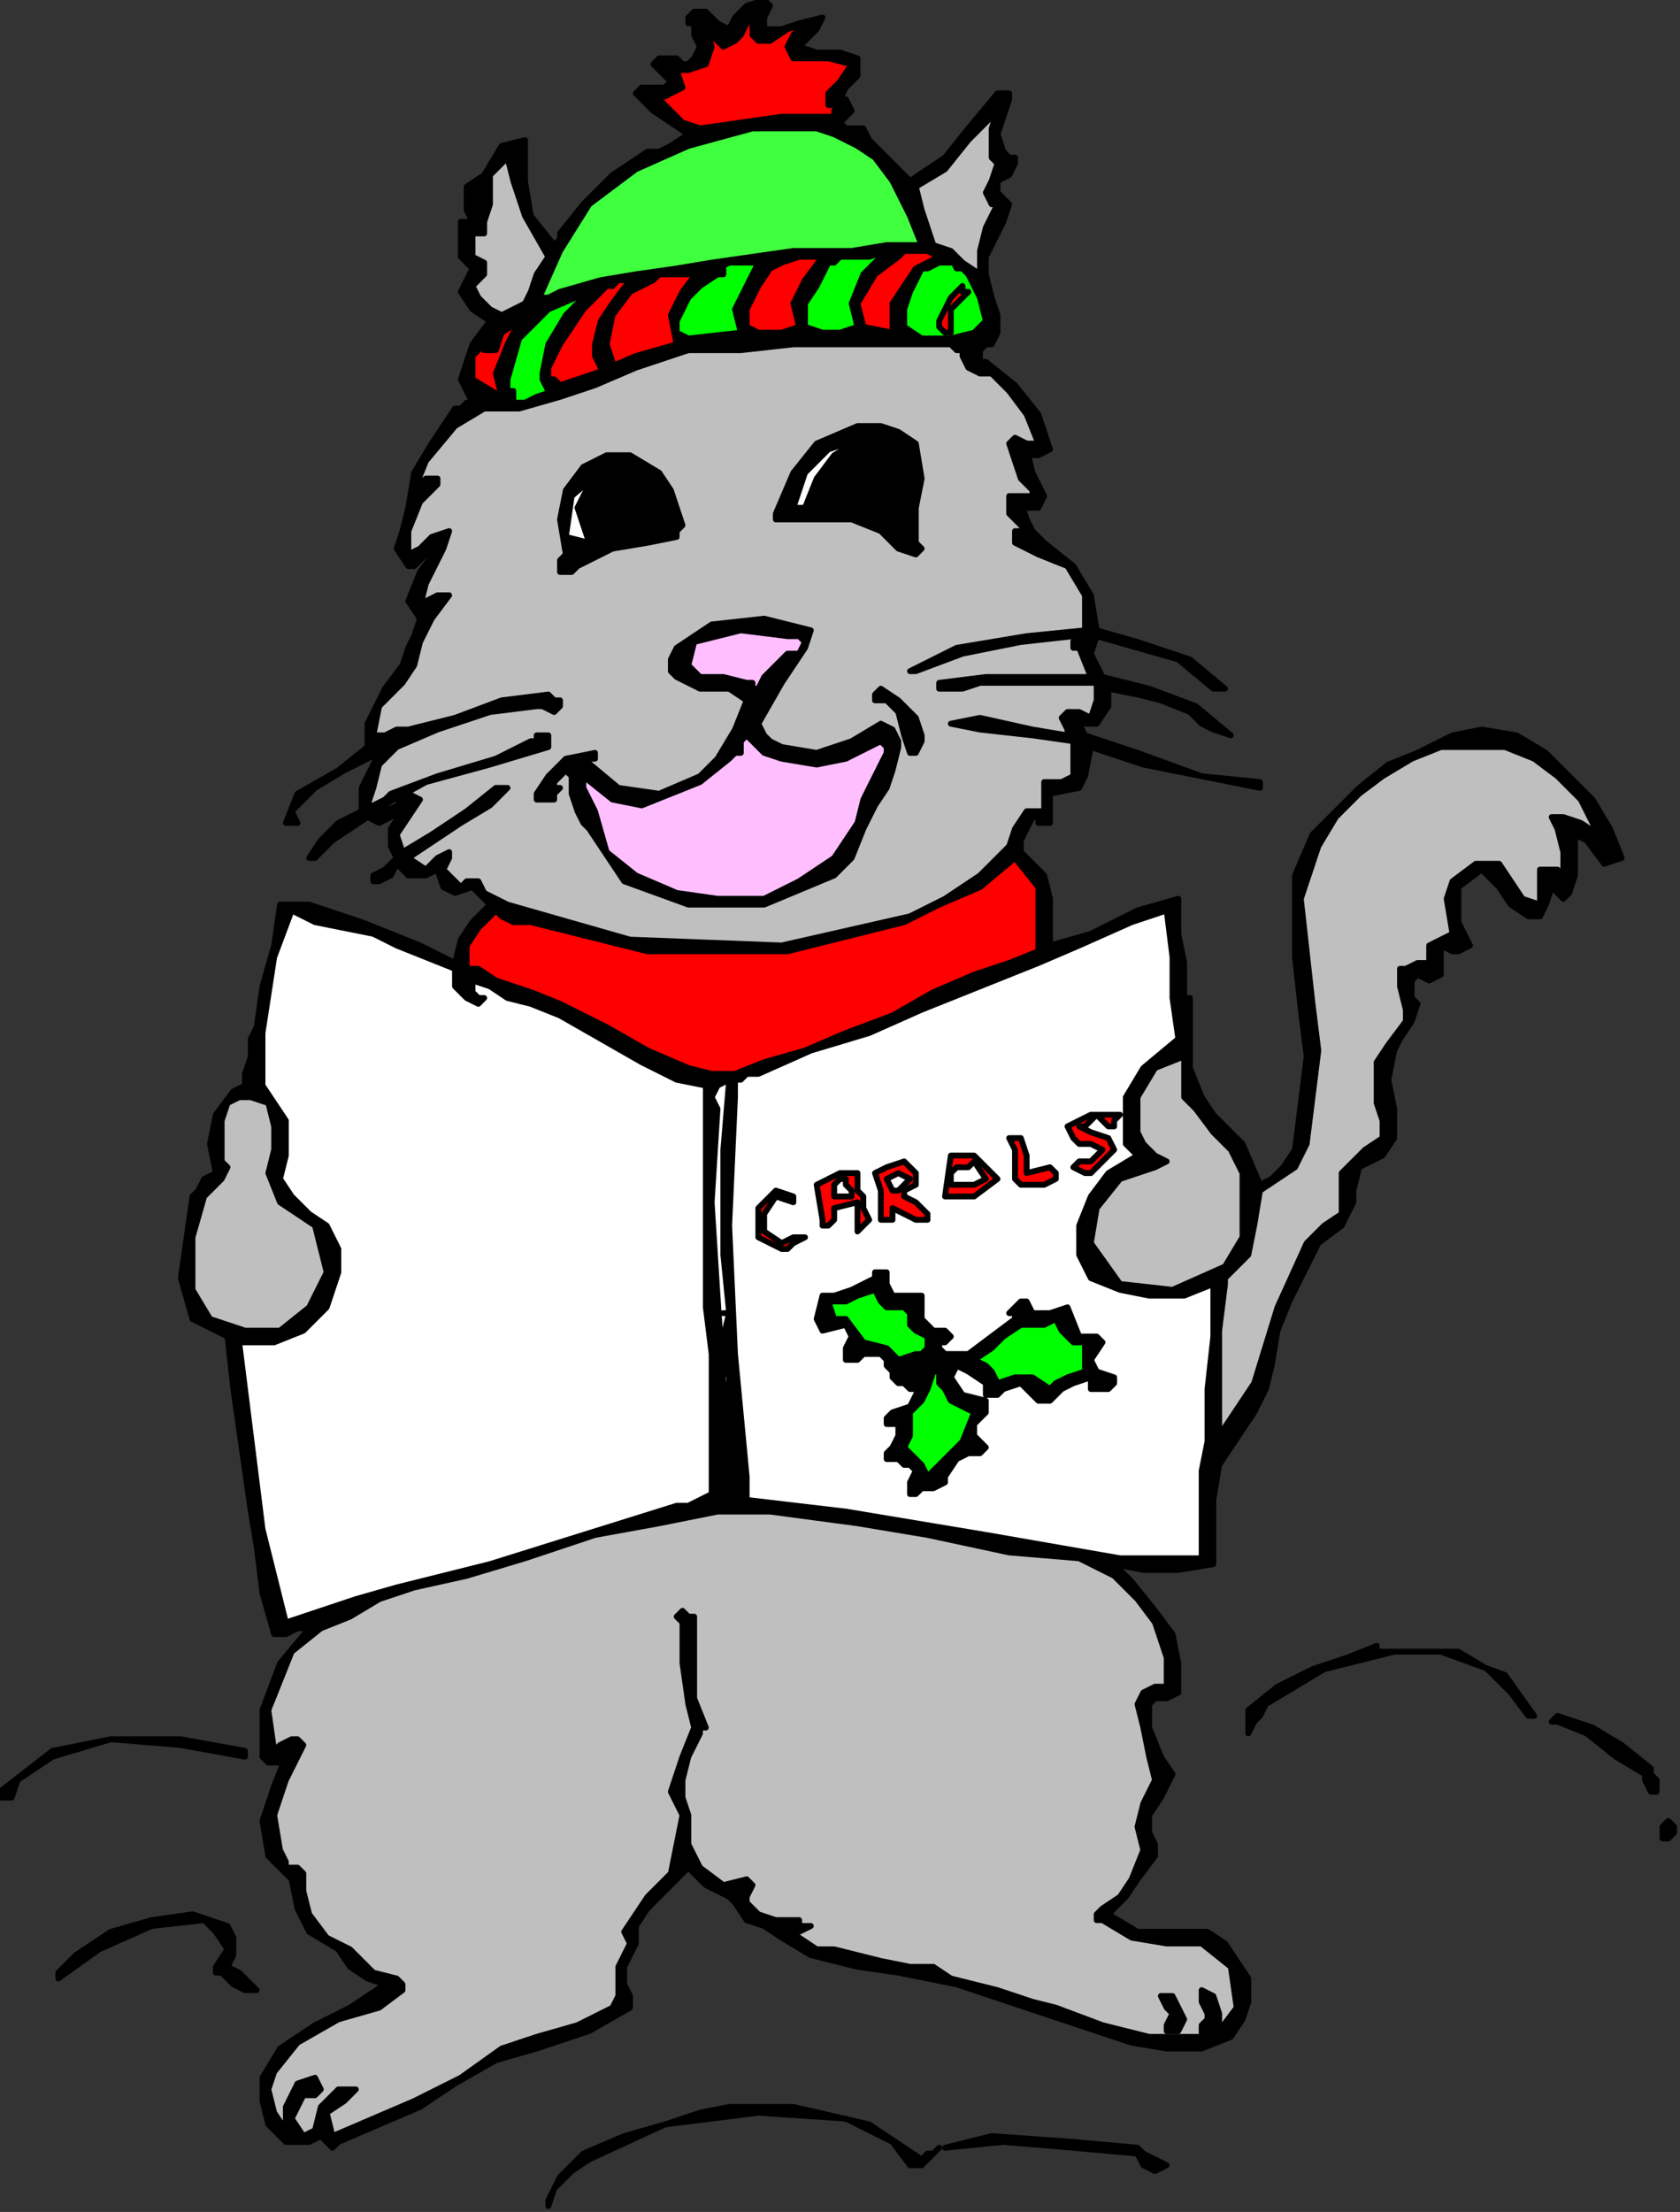 <?xml version="1.0" encoding="UTF-8" standalone="no"?>
<svg
   xmlns:dc="http://purl.org/dc/elements/1.1/"
   xmlns:cc="http://creativecommons.org/ns#"
   xmlns:rdf="http://www.w3.org/1999/02/22-rdf-syntax-ns#"
   xmlns:svg="http://www.w3.org/2000/svg"
   xmlns="http://www.w3.org/2000/svg"
   xmlns:sodipodi="http://sodipodi.sourceforge.net/DTD/sodipodi-0.dtd"
   xmlns:inkscape="http://www.inkscape.org/namespaces/inkscape"
   version="1.0"
   width="48.768mm"
   height="64.177mm"
   id="svg111"
   sodipodi:docname="ANSSG217.WMF">
  <rect width="100%" height="100%" fill="#333333" stroke="none"/>
  <sodipodi:namedview
     pagecolor="#ffffff"
     bordercolor="#666666"
     borderopacity="1"
     objecttolerance="10"
     gridtolerance="10"
     guidetolerance="10"
     inkscape:pageopacity="0"
     inkscape:pageshadow="2"
     inkscape:window-width="640"
     inkscape:window-height="480"
     id="namedview113" />
  <defs
     id="defs3">
    <pattern
       id="WMFhbasepattern"
       patternUnits="userSpaceOnUse"
       width="6"
       height="6"
       x="0"
       y="0" />
  </defs>
  <path
     style="fill:#000000;fill-rule:evenodd;fill-opacity:1;stroke:#000000;stroke-width:0.64px;stroke-linecap:round;stroke-linejoin:round;stroke-miterlimit:4;stroke-dasharray:none;stroke-opacity:1;"
     d="  M 83.84,3.2   L 85.76,3.2   L 87.68,2.56   L 90.24,1.92   L 90.24,1.92   L 89.6,3.2   L 88.32,4.48   L 87.68,5.12   L 87.68,5.12   L 89.6,5.76   L 92.16,5.76   L 94.08,6.4   L 94.08,6.4   L 94.08,8.32   L 92.8,9.6   L 92.16,10.88   L 92.16,10.88   L 92.16,10.88   L 92.16,10.88   L 92.8,10.88   L 92.8,10.88   L 93.44,12.16   L 92.8,12.8   L 92.16,13.44   L 92.16,13.44   L 92.8,14.08   L 93.44,14.08   L 94.72,14.08   L 94.72,14.08   L 95.36,15.36   L 96.64,16.64   L 97.92,17.92   L 97.92,17.92   L 98.56,18.56   L 99.2,19.2   L 99.84,19.84   L 99.84,19.84   L 103.68,17.28   L 106.24,14.08   L 109.44,10.24   L 109.44,10.24   L 110.72,10.24   L 110.72,10.88   L 110.08,12.8   L 109.44,14.72   L 110.08,16.64   L 110.08,16.64   L 110.72,17.28   L 111.36,17.28   L 111.36,17.92   L 111.36,17.92   L 110.72,19.2   L 109.44,19.84   L 109.44,21.12   L 109.44,21.12   L 110.72,22.4   L 110.08,24.32   L 109.44,25.6   L 109.44,25.6   L 108.16,28.16   L 108.16,30.08   L 108.8,32.64   L 108.8,32.64   L 109.44,34.56   L 109.44,36.48   L 108.8,37.76   L 108.8,37.76   L 108.16,37.76   L 107.52,38.4   L 107.52,38.4   L 107.52,38.4   L 107.52,39.04   L 107.52,39.68   L 108.16,39.68   L 108.16,39.68   L 111.36,42.24   L 113.92,45.44   L 115.2,49.28   L 115.2,49.28   L 113.92,49.92   L 113.28,49.92   L 112.64,49.28   L 112.64,49.28   L 113.28,51.84   L 114.56,54.4   L 113.92,55.68   L 113.92,55.68   L 113.28,55.68   L 112.64,55.68   L 112,55.04   L 112,55.04   L 112.64,56.96   L 113.28,58.24   L 114.56,59.52   L 114.56,59.52   L 117.76,62.08   L 119.68,65.28   L 120.32,69.12   L 120.32,69.12   L 124.8,70.4   L 130.56,72.32   L 134.4,75.52   L 134.4,75.52   L 133.12,75.52   L 129.28,72.32   L 124.8,71.04   L 120.32,69.76   L 120.32,69.76   L 119.68,71.68   L 120.32,72.96   L 120.96,74.24   L 120.96,74.24   L 126.08,75.52   L 131.2,77.44   L 135.04,80.64   L 135.04,80.64   L 133.12,80   L 131.84,79.36   L 130.56,78.08   L 130.56,78.08   L 127.36,76.8   L 124.8,76.16   L 121.6,75.52   L 121.6,75.52   L 121.6,77.44   L 120.32,79.36   L 118.4,79.36   L 118.4,79.36   L 119.04,80.64   L 124.8,82.56   L 131.84,85.12   L 138.24,85.76   L 138.24,85.76   L 138.24,85.76   L 138.24,86.4   L 131.84,85.12   L 125.44,83.84   L 119.68,81.92   L 119.68,81.92   L 119.04,85.12   L 118.4,86.4   L 115.2,87.04   L 115.2,87.04   L 115.2,88.32   L 115.2,89.6   L 115.2,90.24   L 115.2,90.24   L 113.92,90.24   L 113.92,89.6   L 113.28,89.6   L 113.28,89.6   L 112.64,90.88   L 112,92.16   L 112,93.44   L 112,93.44   L 114.56,96   L 115.2,98.56   L 115.2,101.12   L 115.2,103.68   L 115.2,103.68   L 119.68,102.4   L 124.8,99.84   L 129.28,98.56   L 129.28,98.56   L 129.28,102.4   L 129.92,105.6   L 129.92,109.44   L 129.92,109.44   L 130.56,109.44   L 130.56,113.28   L 130.56,117.12   L 131.84,120.32   L 131.84,120.32   L 133.12,122.24   L 136.32,125.44   L 138.24,129.92   L 138.24,129.92   L 139.52,129.28   L 140.8,128   L 142.08,126.08   L 142.08,126.08   L 142.72,120.96   L 143.36,115.84   L 142.72,110.72   L 142.08,104.96   L 142.08,100.48   L 142.08,96   L 144,91.52   L 144,91.52   L 146.56,88.96   L 149.12,86.4   L 152.32,83.84   L 155.52,82.56   L 159.36,80.64   L 159.36,80.64   L 162.56,80   L 166.4,80.64   L 169.6,82.56   L 172.16,85.12   L 174.72,87.68   L 176.64,90.88   L 177.92,94.08   L 177.92,94.08   L 176,94.72   L 174.08,92.16   L 172.8,91.52   L 172.8,91.52   L 172.8,94.08   L 172.8,96   L 172.16,97.92   L 172.16,97.92   L 171.52,98.56   L 170.88,97.92   L 170.24,97.28   L 170.24,97.28   L 169.6,99.2   L 168.96,100.48   L 167.68,100.48   L 167.68,100.48   L 165.76,99.2   L 164.48,97.28   L 162.56,95.36   L 162.56,95.36   L 160,97.28   L 160,101.12   L 161.28,103.68   L 161.28,103.68   L 160,104.32   L 159.36,104.32   L 158.08,103.68   L 158.08,103.68   L 158.08,104.96   L 158.08,106.24   L 158.08,106.88   L 158.08,106.88   L 156.8,107.52   L 155.52,106.88   L 154.88,107.52   L 154.88,107.52   L 154.88,108.8   L 154.88,109.44   L 155.52,110.08   L 155.52,110.08   L 154.88,112   L 153.6,113.92   L 152.96,115.2   L 152.96,115.2   L 152.32,118.4   L 152.96,121.6   L 152.96,124.8   L 152.96,124.8   L 151.68,126.72   L 149.12,128   L 148.48,130.56   L 148.48,130.56   L 148.48,131.84   L 147.2,134.4   L 144.64,136.32   L 143.36,138.88   L 143.36,138.88   L 141.44,142.72   L 140.16,145.92   L 139.52,149.76   L 139.52,149.76   L 138.88,152.32   L 137.6,154.88   L 136.32,156.8   L 136.32,156.8   L 133.76,160.64   L 133.12,164.48   L 133.12,167.68   L 133.12,171.52   L 133.12,171.52   L 129.28,172.16   L 125.44,172.16   L 122.24,171.52   L 122.24,171.52   L 124.16,173.44   L 126.72,176.64   L 128.64,179.2   L 129.28,182.4   L 129.28,185.6   L 129.28,185.6   L 128,186.24   L 126.72,186.24   L 126.08,186.88   L 126.08,186.88   L 126.08,189.44   L 127.36,192.64   L 128.64,194.56   L 128.64,194.56   L 127.36,197.12   L 126.08,199.04   L 126.08,200.96   L 126.08,200.96   L 126.72,202.24   L 126.72,202.88   L 126.72,203.52   L 126.72,203.52   L 124.8,206.08   L 123.52,208   L 121.6,209.92   L 121.6,209.92   L 124.8,211.84   L 128.64,211.84   L 132.48,211.84   L 132.48,211.84   L 134.4,213.12   L 135.68,215.04   L 136.96,216.96   L 136.96,216.96   L 136.96,219.52   L 136.32,221.44   L 135.04,223.36   L 135.04,223.36   L 131.84,224.64   L 128,224.64   L 124.16,224   L 120.32,222.72   L 116.48,221.44   L 112.64,220.16   L 108.8,218.88   L 104.96,217.6   L 101.76,216.96   L 98.56,216.32   L 98.56,216.32   L 94.08,215.68   L 88.96,214.4   L 85.76,212.48   L 85.76,212.48   L 83.84,211.2   L 81.92,210.56   L 80.64,208.64   L 80.64,208.64   L 80,208   L 77.44,206.72   L 75.52,204.8   L 75.52,204.8   L 73.6,206.72   L 71.04,209.28   L 69.76,211.2   L 69.76,211.2   L 69.76,213.12   L 69.12,214.4   L 68.48,215.68   L 68.48,215.68   L 68.48,217.6   L 69.12,218.88   L 69.12,220.16   L 69.12,220.16   L 64.64,222.72   L 58.88,224.64   L 54.4,225.92   L 54.4,225.92   L 49.92,228.48   L 46.08,231.04   L 41.6,232.96   L 37.12,234.88   L 37.12,234.88   L 36.48,235.52   L 35.84,234.88   L 35.2,234.24   L 35.2,234.24   L 33.92,234.88   L 32.64,234.88   L 31.36,234.88   L 31.36,234.88   L 29.44,232.96   L 28.8,230.4   L 28.8,227.84   L 28.8,227.84   L 30.72,224.64   L 34.56,222.08   L 38.4,220.16   L 42.24,217.6   L 42.24,217.6   L 40.32,216.96   L 38.4,215.68   L 37.12,213.76   L 37.12,213.76   L 33.92,211.84   L 32.64,209.28   L 32,206.08   L 32,206.08   L 29.44,203.52   L 28.8,199.68   L 30.08,195.84   L 31.36,192.64   L 31.36,192.64   L 30.72,193.28   L 30.08,193.28   L 29.44,193.28   L 29.44,193.28   L 28.8,192.64   L 28.8,187.52   L 30.72,182.4   L 33.92,178.56   L 33.92,178.56   L 32.64,178.56   L 31.36,179.2   L 30.08,179.2   L 30.08,179.2   L 28.8,174.72   L 28.16,169.6   L 27.52,165.76   L 27.52,165.76   L 26.88,161.28   L 25.6,152.32   L 24.96,146.56   L 24.96,146.56   L 21.12,144.64   L 19.84,140.16   L 20.48,135.68   L 21.12,131.2   L 21.12,131.2   L 21.76,130.56   L 22.4,129.28   L 23.68,128.64   L 23.68,128.64   L 23.04,125.44   L 23.68,122.24   L 25.6,119.68   L 25.6,119.68   L 26.88,119.04   L 26.88,117.76   L 27.52,115.84   L 27.52,115.84   L 27.52,115.2   L 27.52,113.92   L 28.16,112.64   L 28.16,112.64   L 28.8,108.16   L 30.08,103.68   L 30.72,99.2   L 30.72,99.2   L 33.92,99.2   L 39.68,101.12   L 46.08,103.68   L 49.92,105.6   L 49.92,105.6   L 50.56,103.04   L 51.84,101.12   L 53.76,99.2   L 53.76,99.2   L 53.12,98.56   L 52.48,97.92   L 51.84,97.28   L 51.84,97.28   L 49.92,97.92   L 48.64,97.28   L 48,95.36   L 48,95.36   L 46.72,96   L 46.08,96   L 44.8,96   L 44.8,96   L 43.52,94.72   L 42.88,96   L 41.6,96.64   L 40.96,96.64   L 40.96,96.64   L 40.96,96   L 42.24,95.36   L 43.52,94.08   L 43.52,94.08   L 42.88,92.8   L 42.88,90.88   L 44.16,88.96   L 44.16,88.96   L 42.88,89.6   L 41.6,90.24   L 40.32,89.6   L 40.32,89.6   L 38.4,90.88   L 36.48,92.16   L 35.2,93.44   L 35.2,93.44   L 34.56,94.08   L 34.56,94.08   L 34.56,94.08   L 34.56,94.08   L 33.92,94.08   L 33.92,94.08   L 33.92,94.08   L 33.92,94.08   L 35.2,92.16   L 37.12,90.24   L 39.68,88.96   L 39.68,88.96   L 39.68,86.4   L 40.96,83.84   L 41.6,82.56   L 41.6,82.56   L 37.76,84.48   L 34.56,86.4   L 32,88.96   L 32,88.96   L 32.64,90.24   L 32,90.24   L 31.36,90.24   L 31.36,90.24   L 31.36,90.24   L 32.64,87.04   L 37.12,84.48   L 40.32,81.92   L 40.32,81.92   L 40.32,79.36   L 42.24,75.52   L 44.16,72.96   L 44.16,72.96   L 44.8,71.04   L 45.44,69.76   L 46.08,67.84   L 46.08,67.84   L 44.8,65.92   L 46.08,62.72   L 48,60.16   L 48,60.16   L 46.72,60.8   L 45.44,62.08   L 44.8,62.08   L 44.8,62.08   L 43.52,60.16   L 44.16,58.24   L 44.8,55.68   L 44.8,55.68   L 45.44,51.84   L 47.36,48.64   L 49.92,44.8   L 49.92,44.8   L 50.56,44.8   L 51.2,44.16   L 51.84,44.16   L 51.84,44.16   L 50.56,41.6   L 51.84,37.76   L 53.76,35.2   L 53.76,35.2   L 51.84,33.92   L 50.56,32   L 51.84,29.44   L 51.84,29.44   L 50.56,28.16   L 50.56,26.24   L 50.56,24.32   L 50.56,24.32   L 51.84,24.32   L 51.2,23.04   L 51.2,21.76   L 51.2,20.48   L 51.2,20.48   L 53.12,19.2   L 55.04,16   L 57.6,15.36   L 57.6,15.36   L 57.6,19.84   L 58.24,23.68   L 60.8,26.88   L 60.8,26.88   L 60.8,26.88   L 61.44,26.24   L 61.44,25.6   L 61.44,25.6   L 64,22.4   L 67.2,19.2   L 71.04,16.64   L 71.04,16.64   L 72.32,16.64   L 73.6,16   L 75.52,14.72   L 75.52,14.72   L 73.6,13.44   L 71.68,12.16   L 69.76,10.24   L 69.76,10.24   L 69.76,10.24   L 70.4,9.6   L 71.04,9.6   L 71.04,9.6   L 71.68,9.6   L 72.96,9.6   L 73.6,8.96   L 73.6,8.96   L 72.96,8.32   L 72.32,7.68   L 71.68,7.04   L 71.68,7.04   L 72.32,6.4   L 72.96,6.4   L 74.24,6.4   L 74.24,6.4   L 74.88,7.04   L 75.52,7.04   L 76.16,6.4   L 76.16,6.4   L 76.8,5.12   L 76.16,3.84   L 76.16,2.56   L 76.16,2.56   L 75.52,2.56   L 75.52,1.92   L 76.16,1.28   L 76.16,1.28   L 77.44,1.28   L 78.72,2.56   L 80,3.2   L 80,3.2   L 80.64,1.92   L 81.92,0.64   L 83.84,0   L 83.84,0   L 84.48,0.64   L 83.84,1.92   L 83.84,3.2  z "
     id="path5" />
  <path
     style="fill:#ff0000;fill-rule:evenodd;fill-opacity:1;stroke:#000000;stroke-width:0.64px;stroke-linecap:round;stroke-linejoin:round;stroke-miterlimit:4;stroke-dasharray:none;stroke-opacity:1;"
     d="  M 83.2,1.28   L 82.56,2.56   L 82.56,3.84   L 83.2,4.48   L 83.2,4.48   L 84.48,4.48   L 86.4,3.2   L 88.32,2.56   L 88.32,2.56   L 87.04,3.84   L 86.4,5.12   L 87.04,6.4   L 87.04,6.4   L 88.32,6.4   L 90.88,6.4   L 93.44,7.04   L 93.44,7.04   L 92.16,8.96   L 90.88,10.24   L 90.88,11.52   L 90.88,11.52   L 92.16,11.52   L 91.52,12.16   L 91.52,12.8   L 90.88,12.8   L 90.88,12.8   L 85.76,12.8   L 81.28,13.44   L 76.8,14.08   L 76.8,14.08   L 74.88,13.44   L 73.6,12.16   L 72.32,10.88   L 72.32,10.88   L 73.6,10.24   L 74.88,9.6   L 74.24,7.68   L 74.24,7.68   L 75.52,7.68   L 77.44,7.04   L 78.08,5.12   L 78.08,5.12   L 77.44,2.56   L 77.44,2.56   L 77.44,3.2   L 77.44,3.2   L 77.44,3.2   L 78.08,3.84   L 79.36,5.12   L 80.64,4.48   L 80.64,4.48   L 81.28,3.84   L 81.92,2.56   L 83.2,1.28  z "
     id="path7" />
  <path
     style="fill:#bfbfbf;fill-rule:evenodd;fill-opacity:1;stroke:#000000;stroke-width:0.64px;stroke-linecap:round;stroke-linejoin:round;stroke-miterlimit:4;stroke-dasharray:none;stroke-opacity:1;"
     d="  M 109.44,17.92   L 108.8,19.84   L 108.16,21.12   L 108.8,22.4   L 108.8,22.4   L 109.44,22.4   L 108.16,24.96   L 107.52,27.52   L 107.52,30.08   L 107.52,30.08   L 105.6,28.8   L 104.32,27.52   L 102.4,26.88   L 102.4,26.88   L 101.76,24.96   L 101.12,23.04   L 100.48,20.48   L 100.48,20.48   L 103.68,18.56   L 106.24,15.36   L 109.44,12.16   L 109.44,12.16   L 108.8,14.08   L 108.8,17.28   L 109.44,17.92  z "
     id="path9" />
  <path
     style="fill:#3fff3f;fill-rule:evenodd;fill-opacity:1;stroke:#000000;stroke-width:0.64px;stroke-linecap:round;stroke-linejoin:round;stroke-miterlimit:4;stroke-dasharray:none;stroke-opacity:1;"
     d="  M 101.12,26.88   L 99.2,26.88   L 97.92,26.88   L 97.28,26.88   L 97.28,26.88   L 93.44,27.52   L 90.24,27.52   L 87.04,27.52   L 87.04,27.52   L 82.56,28.16   L 78.08,28.8   L 74.24,29.44   L 74.24,29.44   L 69.76,30.08   L 65.92,30.72   L 61.44,32   L 61.44,32   L 60.16,32.64   L 59.52,32.64   L 58.88,33.28   L 58.88,33.28   L 61.44,27.52   L 64.64,22.4   L 69.76,18.56   L 69.76,18.56   L 75.52,16   L 82.56,14.08   L 89.6,14.08   L 89.6,14.08   L 91.52,14.72   L 94.08,16   L 96,17.28   L 96,17.28   L 97.92,19.84   L 99.84,23.68   L 101.12,26.88  z "
     id="path11" />
  <path
     style="fill:#bfbfbf;fill-rule:evenodd;fill-opacity:1;stroke:#000000;stroke-width:0.64px;stroke-linecap:round;stroke-linejoin:round;stroke-miterlimit:4;stroke-dasharray:none;stroke-opacity:1;"
     d="  M 60.16,28.16   L 58.88,30.08   L 58.24,32   L 57.6,33.28   L 57.6,33.28   L 55.04,34.56   L 53.76,33.92   L 52.48,32.64   L 51.84,31.36   L 51.84,31.36   L 52.48,30.72   L 53.12,30.08   L 53.12,28.8   L 53.12,28.8   L 51.84,28.16   L 51.84,26.88   L 51.84,25.6   L 51.84,25.6   L 53.12,25.6   L 53.12,24.32   L 53.76,22.4   L 53.76,22.4   L 53.76,20.48   L 53.76,19.2   L 55.68,17.28   L 55.68,17.28   L 56.32,19.84   L 57.6,23.68   L 60.16,28.16  z "
     id="path13" />
  <path
     style="fill:#ff0000;fill-rule:evenodd;fill-opacity:1;stroke:#000000;stroke-width:0.64px;stroke-linecap:round;stroke-linejoin:round;stroke-miterlimit:4;stroke-dasharray:none;stroke-opacity:1;"
     d="  M 103.04,28.16   L 100.48,29.44   L 99.2,31.36   L 97.92,33.28   L 97.92,33.28   L 97.92,34.56   L 97.92,35.84   L 97.92,36.48   L 97.92,36.48   L 94.72,35.84   L 94.08,33.28   L 96,30.08   L 98.56,28.16   L 98.56,28.16   L 98.56,28.16   L 98.56,28.16   L 99.2,27.52   L 99.2,27.52   L 99.84,27.52   L 101.76,27.52   L 103.04,28.16  z "
     id="path15" />
  <path
     style="fill:#00ff00;fill-rule:evenodd;fill-opacity:1;stroke:#000000;stroke-width:0.64px;stroke-linecap:round;stroke-linejoin:round;stroke-miterlimit:4;stroke-dasharray:none;stroke-opacity:1;"
     d="  M 97.28,27.52   L 94.72,30.08   L 93.44,33.28   L 94.08,35.84   L 94.08,35.84   L 92.16,36.48   L 90.24,36.48   L 88.32,35.84   L 88.32,35.84   L 88.32,33.28   L 89.6,31.36   L 90.88,28.8   L 90.88,28.8   L 90.88,28.8   L 91.52,28.8   L 92.16,28.16   L 92.16,28.16   L 93.44,28.16   L 95.36,28.16   L 97.28,27.52  z "
     id="path17" />
  <path
     style="fill:#ff0000;fill-rule:evenodd;fill-opacity:1;stroke:#000000;stroke-width:0.64px;stroke-linecap:round;stroke-linejoin:round;stroke-miterlimit:4;stroke-dasharray:none;stroke-opacity:1;"
     d="  M 90.24,28.16   L 88.32,30.72   L 87.04,33.28   L 87.68,35.84   L 87.68,35.84   L 85.76,36.48   L 83.2,36.48   L 81.92,35.84   L 81.92,35.84   L 81.92,33.92   L 83.2,31.36   L 84.48,29.44   L 84.48,29.44   L 85.76,28.8   L 87.68,28.16   L 90.24,28.16  z "
     id="path19" />
  <path
     style="fill:#00ff00;fill-rule:evenodd;fill-opacity:1;stroke:#000000;stroke-width:0.64px;stroke-linecap:round;stroke-linejoin:round;stroke-miterlimit:4;stroke-dasharray:none;stroke-opacity:1;"
     d="  M 106.24,30.08   L 107.52,32.64   L 108.16,35.2   L 106.88,36.48   L 106.88,36.48   L 104.32,37.12   L 101.12,37.12   L 99.2,35.84   L 99.2,35.84   L 99.2,33.92   L 99.84,32   L 101.12,29.44   L 101.12,29.44   L 101.76,29.44   L 103.04,28.8   L 104.32,28.8   L 104.32,28.8   L 104.32,28.16   L 104.96,29.44   L 105.6,29.44   L 106.24,30.08  z "
     id="path21" />
  <path
     style="fill:#00ff00;fill-rule:evenodd;fill-opacity:1;stroke:#000000;stroke-width:0.64px;stroke-linecap:round;stroke-linejoin:round;stroke-miterlimit:4;stroke-dasharray:none;stroke-opacity:1;"
     d="  M 83.2,28.8   L 81.92,31.36   L 80.64,33.92   L 81.28,36.48   L 81.28,36.48   L 75.52,37.12   L 74.24,36.48   L 74.24,35.2   L 74.88,33.92   L 74.88,33.92   L 75.52,32.64   L 76.8,31.36   L 78.72,30.08   L 78.72,30.08   L 78.72,30.08   L 79.36,30.08   L 79.36,29.44   L 79.36,29.44   L 78.72,29.44   L 80,28.8   L 81.92,28.8   L 83.2,28.8  z "
     id="path23" />
  <path
     style="fill:#ff0000;fill-rule:evenodd;fill-opacity:1;stroke:#000000;stroke-width:0.64px;stroke-linecap:round;stroke-linejoin:round;stroke-miterlimit:4;stroke-dasharray:none;stroke-opacity:1;"
     d="  M 76.8,29.44   L 74.88,32   L 73.6,34.56   L 74.24,37.76   L 74.24,37.76   L 69.76,39.04   L 65.28,40.96   L 61.44,42.24   L 61.44,42.24   L 60.8,41.6   L 60.16,41.6   L 60.16,40.32   L 60.16,40.32   L 61.44,37.76   L 64,33.92   L 66.56,31.36   L 66.56,31.36   L 67.2,31.36   L 67.84,30.72   L 69.12,30.72   L 69.12,30.72   L 67.2,33.28   L 65.92,35.2   L 65.28,37.76   L 65.28,37.76   L 65.28,39.04   L 65.92,40.32   L 67.2,40.32   L 67.2,40.32   L 67.2,39.68   L 66.56,37.76   L 67.2,34.56   L 69.12,32   L 71.68,30.72   L 71.68,30.72   L 72.32,30.08   L 73.6,30.08   L 75.52,30.08   L 76.8,29.44  z "
     id="path25" />
  <path
     style="fill:#ff0000;fill-rule:evenodd;fill-opacity:1;stroke:#000000;stroke-width:0.64px;stroke-linecap:round;stroke-linejoin:round;stroke-miterlimit:4;stroke-dasharray:none;stroke-opacity:1;"
     d="  M 106.24,32   L 104.96,33.28   L 104.32,33.92   L 104.32,35.2   L 104.32,35.2   L 104.32,35.84   L 104.32,35.84   L 104.32,36.48   L 104.32,36.48   L 103.68,36.48   L 103.04,35.84   L 103.04,35.2   L 103.04,35.2   L 103.68,33.92   L 104.32,32.64   L 105.6,31.36   L 105.6,31.36   L 105.6,32   L 106.24,32   L 106.24,32  z "
     id="path27" />
  <path
     style="fill:#00ff00;fill-rule:evenodd;fill-opacity:1;stroke:#000000;stroke-width:0.64px;stroke-linecap:round;stroke-linejoin:round;stroke-miterlimit:4;stroke-dasharray:none;stroke-opacity:1;"
     d="  M 64.64,32   L 62.08,34.56   L 60.16,37.76   L 59.52,40.96   L 59.52,40.96   L 59.52,41.6   L 60.16,42.88   L 60.8,42.88   L 60.8,42.88   L 58.88,43.52   L 57.6,44.16   L 56.32,44.16   L 56.32,44.16   L 56.32,42.88   L 55.68,42.88   L 55.68,42.24   L 55.68,41.6   L 55.68,41.6   L 56.96,37.12   L 60.16,33.92   L 64.64,32  z "
     id="path29" />
  <path
     style="fill:#ff0000;fill-rule:evenodd;fill-opacity:1;stroke:#000000;stroke-width:0.64px;stroke-linecap:round;stroke-linejoin:round;stroke-miterlimit:4;stroke-dasharray:none;stroke-opacity:1;"
     d="  M 56.96,35.2   L 55.68,37.76   L 54.4,40.96   L 55.04,43.52   L 55.04,43.52   L 51.84,41.6   L 51.84,39.04   L 53.76,37.12   L 53.76,37.12   L 53.12,37.76   L 53.12,38.4   L 53.76,38.4   L 53.76,38.4   L 54.4,38.4   L 55.04,36.48   L 56.96,35.2  z "
     id="path31" />
  <path
     style="fill:#bfbfbf;fill-rule:evenodd;fill-opacity:1;stroke:#000000;stroke-width:0.64px;stroke-linecap:round;stroke-linejoin:round;stroke-miterlimit:4;stroke-dasharray:none;stroke-opacity:1;"
     d="  M 104.32,37.76   L 104.96,38.4   L 105.6,38.4   L 105.6,39.04   L 105.6,39.04   L 106.24,40.32   L 107.52,40.96   L 108.8,40.96   L 108.8,40.96   L 110.72,42.88   L 112.64,45.44   L 113.92,48.64   L 113.92,48.64   L 112.64,48.64   L 111.36,48   L 110.72,48.64   L 110.72,48.64   L 111.36,50.56   L 112,52.48   L 113.28,53.76   L 113.28,53.76   L 113.28,54.4   L 111.36,54.4   L 110.72,54.4   L 110.72,56.32   L 110.72,56.32   L 111.36,56.96   L 112,57.6   L 112.64,58.24   L 112.64,58.24   L 111.36,58.24   L 111.36,58.88   L 111.36,59.52   L 111.36,59.52   L 113.92,60.8   L 117.12,62.08   L 119.04,65.28   L 119.04,65.28   L 119.04,66.56   L 119.04,67.84   L 119.04,69.12   L 119.04,69.12   L 112.64,69.76   L 104.96,71.04   L 99.84,73.6   L 99.84,73.6   L 100.48,73.6   L 105.6,71.68   L 112,70.4   L 117.76,69.76   L 117.76,69.76   L 117.76,70.4   L 117.76,71.04   L 118.4,71.04   L 118.4,71.04   L 119.68,74.24   L 113.92,74.24   L 108.16,74.24   L 103.04,74.88   L 103.04,74.88   L 103.04,75.52   L 104.32,75.52   L 105.6,75.52   L 107.52,74.88   L 107.52,74.88   L 111.36,74.88   L 115.84,74.88   L 120.32,74.88   L 120.32,74.88   L 120.32,76.8   L 119.68,78.72   L 118.4,78.08   L 118.4,78.08   L 117.76,78.08   L 117.12,78.08   L 117.12,78.08   L 117.12,78.08   L 116.48,78.72   L 117.12,80   L 117.12,80.64   L 117.12,80.64   L 113.28,80   L 107.52,78.72   L 104.32,79.36   L 104.32,79.36   L 107.52,80   L 113.28,80.64   L 117.76,81.28   L 117.76,81.28   L 117.76,85.12   L 116.48,85.76   L 114.56,85.76   L 114.56,88.96   L 114.56,88.96   L 112.64,88.96   L 111.36,90.88   L 110.72,92.8   L 110.72,92.8   L 107.52,96   L 103.68,98.56   L 99.84,100.48   L 99.84,100.48   L 85.76,103.68   L 69.12,103.04   L 55.68,99.2   L 55.68,99.2   L 54.4,98.56   L 53.12,97.92   L 52.48,96.64   L 52.48,96.64   L 51.2,96.64   L 50.56,97.28   L 49.92,96.64   L 49.92,96.64   L 48.64,95.36   L 49.28,94.08   L 49.28,93.44   L 49.28,93.44   L 48,94.08   L 46.72,95.36   L 44.8,94.08   L 44.8,94.08   L 46.72,92.8   L 50.56,90.24   L 53.76,88.32   L 55.68,86.4   L 55.68,86.4   L 55.04,86.4   L 54.4,86.4   L 54.4,86.4   L 54.4,86.4   L 51.2,88.96   L 47.36,91.52   L 44.16,93.44   L 44.16,93.44   L 43.52,91.52   L 44.8,89.6   L 46.08,87.68   L 46.08,87.68   L 44.8,87.04   L 43.52,88.32   L 42.24,88.96   L 40.96,88.96   L 40.96,88.96   L 46.72,85.76   L 53.76,83.84   L 60.16,81.92   L 60.16,81.92   L 60.16,80.64   L 59.52,80.64   L 58.88,80.64   L 58.88,81.28   L 58.24,81.28   L 58.24,81.28   L 54.4,83.2   L 48,85.12   L 42.88,87.04   L 42.88,87.04   L 42.24,87.68   L 40.96,88.32   L 40.32,88.32   L 40.32,88.32   L 40.96,86.4   L 41.6,83.84   L 43.52,81.92   L 43.52,81.92   L 48,80   L 53.76,78.08   L 58.88,77.44   L 58.88,77.44   L 59.52,77.44   L 60.8,78.08   L 61.44,77.44   L 61.44,77.44   L 61.44,76.8   L 60.8,76.8   L 60.16,76.16   L 60.16,76.16   L 55.04,76.8   L 49.92,78.72   L 44.8,80   L 44.8,80   L 43.52,80   L 42.24,80.64   L 40.96,80.64   L 40.96,80.64   L 41.6,77.44   L 44.16,74.88   L 45.44,72.96   L 45.44,72.96   L 46.08,70.4   L 47.36,67.84   L 49.28,65.28   L 49.28,65.28   L 48,65.28   L 46.72,65.92   L 46.08,66.56   L 46.08,66.56   L 46.72,64   L 48.64,60.16   L 49.28,58.24   L 49.28,58.24   L 47.36,58.88   L 46.08,60.16   L 44.8,60.8   L 44.8,60.8   L 44.8,58.24   L 46.08,55.04   L 48,53.12   L 48,53.12   L 48,52.48   L 46.72,52.48   L 46.08,53.12   L 45.44,53.76   L 45.44,53.76   L 46.72,50.56   L 49.92,46.72   L 53.12,44.8   L 53.12,44.8   L 53.76,44.8   L 55.68,44.8   L 56.96,44.8   L 56.96,44.8   L 61.44,43.52   L 65.28,42.24   L 69.76,40.32   L 69.76,40.32   L 75.52,38.4   L 81.28,38.4   L 87.04,37.76   L 87.04,37.76   L 92.8,37.76   L 98.56,37.76   L 104.32,37.76  z "
     id="path33" />
  <path
     style="fill:#000000;fill-rule:evenodd;fill-opacity:1;stroke:#000000;stroke-width:0.64px;stroke-linecap:round;stroke-linejoin:round;stroke-miterlimit:4;stroke-dasharray:none;stroke-opacity:1;"
     d="  M 100.48,48.64   L 101.12,52.48   L 100.48,55.68   L 100.48,58.88   L 100.48,58.88   L 100.48,59.52   L 101.12,60.16   L 100.48,60.8   L 100.48,60.8   L 98.56,60.16   L 97.92,59.52   L 96.64,58.24   L 96.64,58.24   L 93.44,56.96   L 89.6,56.96   L 86.4,56.96   L 86.4,56.96   L 85.76,56.96   L 85.12,56.96   L 85.12,56.32   L 85.12,56.32   L 87.04,51.84   L 89.6,48.64   L 94.08,46.72   L 94.08,46.72   L 96.64,46.72   L 98.56,47.36   L 100.48,48.64  z "
     id="path35" />
  <path
     style="fill:#ffffff;fill-rule:evenodd;fill-opacity:1;stroke:#000000;stroke-width:0.64px;stroke-linecap:round;stroke-linejoin:round;stroke-miterlimit:4;stroke-dasharray:none;stroke-opacity:1;"
     d="  M 94.72,48   L 91.52,49.92   L 89.6,52.48   L 88.32,55.68   L 88.32,55.68   L 87.04,55.68   L 88.32,51.84   L 90.88,49.28   L 94.72,48  z "
     id="path37" />
  <path
     style="fill:#000000;fill-rule:evenodd;fill-opacity:1;stroke:#000000;stroke-width:0.64px;stroke-linecap:round;stroke-linejoin:round;stroke-miterlimit:4;stroke-dasharray:none;stroke-opacity:1;"
     d="  M 74.88,57.6   L 74.24,58.24   L 74.24,58.88   L 74.24,58.88   L 74.24,58.88   L 71.04,59.52   L 67.2,60.16   L 64.64,61.44   L 64.64,61.44   L 63.36,62.08   L 62.72,62.72   L 61.44,62.72   L 61.44,62.72   L 61.44,62.08   L 61.44,61.44   L 62.08,60.8   L 62.08,60.8   L 61.44,56.96   L 62.08,53.76   L 64,51.2   L 66.56,49.92   L 69.12,49.92   L 72.32,51.84   L 72.32,51.84   L 73.6,53.76   L 74.24,55.68   L 74.88,57.6  z "
     id="path39" />
  <path
     style="fill:#ffffff;fill-rule:evenodd;fill-opacity:1;stroke:#000000;stroke-width:0.64px;stroke-linecap:round;stroke-linejoin:round;stroke-miterlimit:4;stroke-dasharray:none;stroke-opacity:1;"
     d="  M 67.2,50.56   L 64.64,53.12   L 63.36,55.68   L 64.64,59.52   L 64.64,59.52   L 62.08,58.88   L 62.72,54.4   L 67.2,50.56  z "
     id="path41" />
  <path
     style="fill:#000000;fill-rule:evenodd;fill-opacity:1;stroke:#000000;stroke-width:0.64px;stroke-linecap:round;stroke-linejoin:round;stroke-miterlimit:4;stroke-dasharray:none;stroke-opacity:1;"
     d="  M 83.2,79.36   L 83.84,80.64   L 84.48,81.28   L 85.76,81.92   L 85.76,81.92   L 89.6,82.56   L 93.44,81.28   L 96.64,79.36   L 96.64,79.36   L 97.92,80   L 98.56,81.28   L 98.56,81.92   L 98.56,81.92   L 97.92,84.48   L 97.28,86.4   L 96,88.32   L 96,88.32   L 94.72,90.88   L 93.44,94.08   L 91.52,96   L 91.52,96   L 83.84,99.2   L 75.52,99.2   L 68.48,96.64   L 64.64,90.88   L 64.64,90.88   L 64,90.24   L 63.36,88.96   L 62.72,87.04   L 62.72,85.12   L 62.72,85.12   L 62.08,84.48   L 61.44,85.12   L 60.8,85.76   L 60.8,86.4   L 60.8,86.4   L 61.44,86.4   L 60.8,87.04   L 60.8,87.68   L 60.16,87.68   L 60.16,87.68   L 59.52,87.68   L 58.88,87.68   L 58.88,87.04   L 58.88,87.04   L 60.16,85.12   L 62.08,83.2   L 65.28,82.56   L 65.28,82.56   L 65.28,83.2   L 64.64,83.2   L 64,83.2   L 64,83.2   L 67.84,86.4   L 72.32,87.04   L 76.8,85.12   L 76.8,85.12   L 78.72,83.2   L 80.64,80   L 81.92,76.8   L 81.92,76.8   L 80,75.52   L 76.8,75.52   L 74.24,74.24   L 74.24,74.24   L 73.6,73.6   L 73.6,72.32   L 74.24,71.04   L 74.24,71.04   L 78.08,68.48   L 83.84,67.84   L 88.96,69.12   L 88.96,69.12   L 88.32,71.04   L 85.76,74.88   L 83.2,79.36  z "
     id="path43" />
  <path
     style="fill:#ffbfff;fill-rule:evenodd;fill-opacity:1;stroke:#000000;stroke-width:0.64px;stroke-linecap:round;stroke-linejoin:round;stroke-miterlimit:4;stroke-dasharray:none;stroke-opacity:1;"
     d="  M 88.32,70.4   L 87.68,71.68   L 86.4,71.68   L 85.76,72.32   L 85.76,72.32   L 84.48,73.6   L 83.84,74.24   L 83.2,75.52   L 83.2,75.52   L 82.56,75.52   L 82.56,74.88   L 81.92,74.88   L 81.92,74.88   L 79.36,74.24   L 76.8,74.24   L 75.52,72.96   L 75.52,72.96   L 76.16,70.4   L 81.28,69.12   L 86.4,69.76   L 86.4,69.76   L 87.04,69.76   L 87.68,69.76   L 88.32,70.4  z "
     id="path45" />
  <path
     style="fill:#000000;fill-rule:evenodd;fill-opacity:1;stroke:#000000;stroke-width:0.64px;stroke-linecap:round;stroke-linejoin:round;stroke-miterlimit:4;stroke-dasharray:none;stroke-opacity:1;"
     d="  M 99.84,82.56   L 99.2,80.64   L 98.56,78.08   L 97.28,76.8   L 97.28,76.8   L 96,76.8   L 96,76.16   L 96.64,75.52   L 96.64,75.52   L 98.56,76.8   L 100.48,78.72   L 101.12,80.64   L 101.12,80.64   L 101.12,81.28   L 100.48,82.56   L 99.84,82.56  z "
     id="path47" />
  <path
     style="fill:#ffbfff;fill-rule:evenodd;fill-opacity:1;stroke:#000000;stroke-width:0.64px;stroke-linecap:round;stroke-linejoin:round;stroke-miterlimit:4;stroke-dasharray:none;stroke-opacity:1;"
     d="  M 96.64,81.28   L 96.64,81.28   L 97.28,81.92   L 97.28,82.56   L 97.28,82.56   L 96,85.12   L 94.72,87.68   L 94.08,90.24   L 94.08,90.24   L 91.52,94.08   L 87.68,96.64   L 83.84,98.56   L 78.72,98.56   L 74.24,97.92   L 69.76,96   L 66.56,93.44   L 65.28,88.96   L 65.28,88.96   L 64.64,87.68   L 64,86.4   L 64,85.12   L 64,85.12   L 67.2,87.68   L 70.4,88.32   L 73.6,87.04   L 76.8,85.76   L 80,83.2   L 80,83.2   L 80.64,82.56   L 81.28,82.56   L 81.28,81.28   L 81.28,81.28   L 81.92,80.64   L 83.2,81.92   L 83.84,82.56   L 85.76,83.2   L 85.76,83.2   L 89.6,83.84   L 92.8,83.2   L 96.64,81.28  z "
     id="path49" />
  <path
     style="fill:#bfbfbf;fill-rule:evenodd;fill-opacity:1;stroke:#000000;stroke-width:0.64px;stroke-linecap:round;stroke-linejoin:round;stroke-miterlimit:4;stroke-dasharray:none;stroke-opacity:1;"
     d="  M 175.36,91.52   L 173.44,90.24   L 171.52,89.6   L 170.24,89.6   L 170.24,89.6   L 170.88,90.88   L 171.52,93.44   L 171.52,96   L 171.52,96   L 170.88,95.36   L 169.6,95.36   L 168.96,95.36   L 168.96,95.36   L 168.96,96.64   L 168.96,97.92   L 168.96,99.2   L 168.96,99.2   L 167.04,98.56   L 165.76,96.64   L 164.48,94.72   L 164.48,94.72   L 161.92,94.72   L 159.36,96.64   L 158.72,98.56   L 158.72,98.56   L 159.36,102.4   L 158.08,103.04   L 156.8,103.68   L 156.8,105.6   L 156.8,105.6   L 155.52,105.6   L 154.24,106.24   L 153.6,106.24   L 153.6,106.24   L 153.6,108.16   L 154.24,110.72   L 154.24,112   L 154.24,112   L 152.32,114.56   L 151.04,116.48   L 151.04,119.04   L 151.04,119.04   L 151.04,120.96   L 151.68,122.88   L 151.68,124.8   L 151.68,124.8   L 149.76,126.08   L 148.48,127.36   L 147.2,128.64   L 147.2,128.64   L 147.2,130.56   L 147.2,133.12   L 145.28,134.4   L 145.28,134.4   L 144.64,135.04   L 144,135.68   L 143.36,136.32   L 143.36,136.32   L 140.16,143.36   L 137.6,151.68   L 133.76,157.44   L 133.76,157.44   L 133.76,157.44   L 133.76,152.96   L 133.76,145.92   L 134.4,140.8   L 134.4,140.8   L 134.4,140.16   L 136.96,137.6   L 137.6,134.4   L 138.24,130.56   L 138.24,130.56   L 140.16,129.28   L 142.08,128   L 143.36,125.44   L 143.36,125.44   L 144,120.32   L 144.64,115.2   L 144,110.08   L 144,110.08   L 143.36,104.32   L 142.72,98.56   L 144.64,92.8   L 144.64,92.8   L 146.56,89.6   L 149.12,87.04   L 151.68,85.12   L 154.88,83.2   L 158.08,81.92   L 161.92,81.92   L 165.12,81.92   L 168.32,83.2   L 170.88,85.12   L 173.44,87.68   L 175.36,91.52  z "
     id="path51" />
  <path
     style="fill:#ff0000;fill-rule:evenodd;fill-opacity:1;stroke:#000000;stroke-width:0.64px;stroke-linecap:round;stroke-linejoin:round;stroke-miterlimit:4;stroke-dasharray:none;stroke-opacity:1;"
     d="  M 113.92,104.32   L 110.72,105.6   L 106.88,106.88   L 102.4,108.8   L 97.92,111.36   L 92.8,113.28   L 88.32,115.2   L 83.84,116.48   L 80.64,117.76   L 78.08,117.76   L 78.08,117.76   L 75.52,117.12   L 71.04,115.2   L 66.56,112.64   L 61.44,110.08   L 58.24,108.8   L 58.24,108.8   L 58.24,108.8   L 56.32,108.16   L 54.4,107.52   L 52.48,106.24   L 52.48,106.24   L 51.84,106.24   L 51.2,106.24   L 51.2,105.6   L 51.2,105.6   L 51.2,103.68   L 52.48,101.76   L 54.4,99.84   L 54.4,99.84   L 55.04,100.48   L 56.32,101.12   L 57.6,101.12   L 57.6,101.12   L 57.6,101.12   L 57.6,101.12   L 58.24,101.12   L 58.24,101.12   L 71.04,104.32   L 86.4,104.32   L 99.2,101.12   L 99.2,101.12   L 103.04,99.2   L 107.52,97.28   L 111.36,94.08   L 111.36,94.08   L 113.92,97.28   L 113.92,100.48   L 113.92,104.32  z "
     id="path53" />
  <path
     style="fill:#ffffff;fill-rule:evenodd;fill-opacity:1;stroke:#000000;stroke-width:0.64px;stroke-linecap:round;stroke-linejoin:round;stroke-miterlimit:4;stroke-dasharray:none;stroke-opacity:1;"
     d="  M 129.28,113.92   L 125.44,117.12   L 123.52,120.32   L 123.52,124.8   L 123.52,124.8   L 123.52,125.44   L 124.16,126.08   L 124.8,126.72   L 124.8,126.72   L 121.6,128.64   L 119.68,131.2   L 118.4,134.4   L 118.4,134.4   L 118.4,137.6   L 119.68,140.16   L 122.88,141.44   L 126.08,142.08   L 129.92,142.08   L 133.12,140.8   L 133.12,140.8   L 133.12,146.56   L 132.48,152.32   L 132.48,158.08   L 132.48,158.08   L 131.84,161.28   L 131.84,167.04   L 131.84,170.88   L 131.84,170.88   L 122.88,170.88   L 108.16,168.32   L 92.8,165.76   L 81.92,164.48   L 81.92,164.48   L 81.92,163.84   L 81.92,163.2   L 81.92,161.92   L 81.92,161.92   L 80.64,148.48   L 80,134.4   L 80.64,120.32   L 80.64,120.32   L 80.64,119.68   L 80.64,119.04   L 80.64,118.4   L 80.64,118.4   L 81.28,118.4   L 81.92,117.76   L 83.2,117.76   L 83.2,117.76   L 88.96,115.2   L 95.36,113.28   L 101.12,110.72   L 107.52,108.16   L 113.92,105.6   L 113.92,105.6   L 118.4,103.68   L 124.16,101.12   L 128,99.84   L 128,99.84   L 128.64,104.96   L 128.64,109.44   L 129.28,113.92  z "
     id="path55" />
  <path
     style="fill:#ffffff;fill-rule:evenodd;fill-opacity:1;stroke:#000000;stroke-width:0.64px;stroke-linecap:round;stroke-linejoin:round;stroke-miterlimit:4;stroke-dasharray:none;stroke-opacity:1;"
     d="  M 49.92,106.24   L 49.92,108.16   L 51.2,109.44   L 52.48,110.08   L 52.48,110.08   L 53.12,109.44   L 52.48,109.44   L 51.84,108.8   L 51.84,107.52   L 51.84,107.52   L 53.76,108.16   L 55.68,109.44   L 58.24,110.08   L 58.24,110.08   L 61.44,111.36   L 65.92,113.92   L 70.4,116.48   L 74.24,118.4   L 77.44,119.04   L 77.44,119.04   L 77.44,133.12   L 77.44,133.12   L 77.44,138.24   L 77.44,143.36   L 78.08,148.48   L 78.08,148.48   L 78.08,153.6   L 78.08,158.72   L 78.08,163.84   L 78.08,163.84   L 76.8,164.48   L 75.52,165.12   L 74.24,165.12   L 74.24,165.12   L 64,168.32   L 53.76,171.52   L 43.52,174.08   L 43.52,174.08   L 39.04,175.36   L 35.2,176.64   L 31.36,177.92   L 31.36,177.92   L 28.8,167.68   L 27.52,157.44   L 26.24,147.2   L 26.24,147.2   L 30.08,147.2   L 33.28,145.92   L 35.84,143.36   L 35.84,143.36   L 37.12,139.52   L 37.12,136.96   L 35.84,134.4   L 33.92,133.12   L 32,131.2   L 30.72,129.28   L 30.72,129.28   L 31.36,126.72   L 31.36,122.88   L 28.8,119.04   L 28.8,119.04   L 28.8,113.28   L 30.08,104.96   L 32,99.84   L 32,99.84   L 34.56,101.12   L 37.76,101.76   L 40.96,102.4   L 40.96,102.4   L 43.52,103.68   L 46.72,104.96   L 49.92,106.24  z "
     id="path57" />
  <path
     style="fill:#bfbfbf;fill-rule:evenodd;fill-opacity:1;stroke:#000000;stroke-width:0.64px;stroke-linecap:round;stroke-linejoin:round;stroke-miterlimit:4;stroke-dasharray:none;stroke-opacity:1;"
     d="  M 129.92,115.84   L 129.92,118.4   L 129.92,120.32   L 131.2,121.6   L 131.2,121.6   L 133.12,124.16   L 135.04,126.08   L 136.32,128.64   L 136.32,128.64   L 136.32,132.48   L 136.32,135.68   L 134.4,138.88   L 134.4,138.88   L 128.64,141.44   L 122.88,140.8   L 119.68,136.32   L 119.68,136.32   L 120.32,132.48   L 122.88,129.28   L 126.72,128   L 126.72,128   L 128,127.36   L 126.72,126.72   L 125.44,125.44   L 124.8,124.16   L 124.8,124.16   L 124.8,120.32   L 126.72,117.12   L 129.92,115.84  z "
     id="path59" />
  <path
     style="fill:#ffffff;fill-rule:evenodd;fill-opacity:1;stroke:#000000;stroke-width:0.64px;stroke-linecap:round;stroke-linejoin:round;stroke-miterlimit:4;stroke-dasharray:none;stroke-opacity:1;"
     d="  M 80,118.4   L 79.36,126.08   L 79.36,137.6   L 80,144   L 80,144   L 79.36,144   L 79.36,144   L 80,144   L 80,144   L 79.36,146.56   L 79.36,149.12   L 80,151.04   L 80,151.04   L 80,155.52   L 80,160   L 80.64,164.48   L 80.64,164.48   L 80,163.84   L 79.36,160   L 79.36,156.16   L 79.36,151.68   L 79.36,151.68   L 78.72,142.08   L 78.08,131.84   L 78.72,121.6   L 78.72,121.6   L 78.08,120.32   L 78.72,119.04   L 80,118.4  z "
     id="path61" />
  <path
     style="fill:#bfbfbf;fill-rule:evenodd;fill-opacity:1;stroke:#000000;stroke-width:0.64px;stroke-linecap:round;stroke-linejoin:round;stroke-miterlimit:4;stroke-dasharray:none;stroke-opacity:1;"
     d="  M 24.96,128   L 24.32,127.36   L 24.32,126.72   L 24.32,125.44   L 24.32,125.44   L 24.32,124.16   L 24.32,122.88   L 24.96,120.96   L 24.96,120.96   L 26.24,120.32   L 27.52,120.32   L 29.44,120.96   L 29.44,120.96   L 30.08,123.52   L 30.08,126.08   L 29.44,128.64   L 29.44,128.64   L 30.72,131.84   L 34.56,134.4   L 35.84,139.52   L 35.84,139.52   L 33.92,143.36   L 30.72,145.92   L 26.88,145.92   L 23.04,144.64   L 23.04,144.64   L 21.12,141.44   L 21.12,135.68   L 22.4,131.2   L 22.4,131.2   L 23.04,130.56   L 24.32,129.28   L 24.96,128  z "
     id="path63" />
  <path
     style="fill:#ff0000;fill-rule:evenodd;fill-opacity:1;stroke:#000000;stroke-width:0.64px;stroke-linecap:round;stroke-linejoin:round;stroke-miterlimit:4;stroke-dasharray:none;stroke-opacity:1;"
     d="  M 122.88,122.24   L 122.24,122.88   L 122.24,122.88   L 122.24,123.52   L 122.24,123.52   L 121.6,123.52   L 120.96,122.88   L 120.32,122.24   L 120.32,122.24   L 119.68,122.88   L 119.04,123.52   L 118.4,123.52   L 118.4,123.52   L 119.68,124.16   L 121.6,124.8   L 122.24,126.08   L 122.24,126.08   L 120.96,127.36   L 119.68,128.64   L 119.04,128.64   L 119.04,128.64   L 117.76,128   L 118.4,127.36   L 119.68,127.36   L 120.96,126.08   L 120.96,126.08   L 119.68,125.44   L 118.4,125.44   L 117.76,124.8   L 117.76,124.8   L 117.12,123.52   L 119.68,122.24   L 122.88,122.24  z "
     id="path65" />
  <path
     style="fill:#ff0000;fill-rule:evenodd;fill-opacity:1;stroke:#000000;stroke-width:0.64px;stroke-linecap:round;stroke-linejoin:round;stroke-miterlimit:4;stroke-dasharray:none;stroke-opacity:1;"
     d="  M 112.64,128.64   L 115.2,128   L 115.84,128.64   L 115.84,129.28   L 114.56,129.92   L 114.56,129.92   L 113.28,129.92   L 112,129.92   L 111.36,129.28   L 111.36,129.28   L 111.36,128   L 111.36,126.08   L 110.72,124.8   L 110.72,124.8   L 112,124.8   L 112.64,126.72   L 112.64,128.64  z "
     id="path67" />
  <path
     style="fill:#ff0000;fill-rule:evenodd;fill-opacity:1;stroke:#000000;stroke-width:0.64px;stroke-linecap:round;stroke-linejoin:round;stroke-miterlimit:4;stroke-dasharray:none;stroke-opacity:1;"
     d="  M 109.44,129.28   L 106.88,131.2   L 103.68,131.2   L 104.32,126.72   L 104.32,126.72   L 106.24,126.72   L 106.88,126.72   L 109.44,129.28  z "
     id="path69" />
  <path
     style="fill:#ff0000;fill-rule:evenodd;fill-opacity:1;stroke:#000000;stroke-width:0.64px;stroke-linecap:round;stroke-linejoin:round;stroke-miterlimit:4;stroke-dasharray:none;stroke-opacity:1;"
     d="  M 99.2,131.2   L 100.48,131.84   L 101.76,133.12   L 101.76,133.76   L 101.76,133.76   L 100.48,133.76   L 99.2,133.12   L 97.92,132.48   L 97.92,132.48   L 97.92,133.12   L 97.92,133.76   L 97.92,133.76   L 97.92,133.76   L 96.64,133.76   L 96.64,131.84   L 96.64,130.56   L 96,128.64   L 96,128.64   L 97.28,128   L 99.2,127.36   L 100.48,128.64   L 100.48,128.64   L 100.48,129.92   L 99.2,130.56   L 99.2,131.2  z "
     id="path71" />
  <path
     style="fill:#ffffff;fill-rule:evenodd;fill-opacity:1;stroke:#000000;stroke-width:0.64px;stroke-linecap:round;stroke-linejoin:round;stroke-miterlimit:4;stroke-dasharray:none;stroke-opacity:1;"
     d="  M 104.96,129.92   L 104.32,129.92   L 104.32,128.64   L 104.96,128   L 104.96,128   L 105.6,128   L 106.24,128   L 106.88,127.36   L 106.88,127.36   L 108.16,129.28   L 106.88,129.92   L 104.96,129.92  z "
     id="path73" />
  <path
     style="fill:#ff0000;fill-rule:evenodd;fill-opacity:1;stroke:#000000;stroke-width:0.64px;stroke-linecap:round;stroke-linejoin:round;stroke-miterlimit:4;stroke-dasharray:none;stroke-opacity:1;"
     d="  M 94.72,131.2   L 94.72,132.48   L 95.36,133.76   L 94.72,134.4   L 94.72,134.4   L 94.08,135.04   L 94.08,134.4   L 94.08,134.4   L 94.08,134.4   L 94.08,133.76   L 94.08,133.12   L 94.08,131.84   L 94.08,131.84   L 91.52,132.48   L 91.52,133.76   L 90.88,134.4   L 90.88,134.4   L 90.24,134.4   L 90.24,134.4   L 90.24,133.76   L 90.24,133.76   L 89.6,129.92   L 90.88,129.28   L 92.16,128.64   L 94.08,128.64   L 94.08,128.64   L 94.08,129.28   L 94.08,130.56   L 94.72,131.2  z "
     id="path75" />
  <path
     style="fill:#ffffff;fill-rule:evenodd;fill-opacity:1;stroke:#000000;stroke-width:0.64px;stroke-linecap:round;stroke-linejoin:round;stroke-miterlimit:4;stroke-dasharray:none;stroke-opacity:1;"
     d="  M 99.84,129.28   L 99.2,129.92   L 98.56,130.56   L 97.92,130.56   L 97.92,130.56   L 97.28,129.28   L 98.56,128.64   L 99.84,129.28  z "
     id="path77" />
  <path
     style="fill:#ffffff;fill-rule:evenodd;fill-opacity:1;stroke:#000000;stroke-width:0.64px;stroke-linecap:round;stroke-linejoin:round;stroke-miterlimit:4;stroke-dasharray:none;stroke-opacity:1;"
     d="  M 93.44,131.2   L 92.8,131.2   L 92.16,131.2   L 91.52,131.2   L 91.52,131.2   L 91.52,130.56   L 91.52,129.92   L 92.16,129.28   L 92.16,129.28   L 92.16,129.28   L 92.16,129.28   L 92.8,129.28   L 92.8,129.28   L 92.8,129.92   L 93.44,130.56   L 93.44,131.2  z "
     id="path79" />
  <path
     style="fill:#ff0000;fill-rule:evenodd;fill-opacity:1;stroke:#000000;stroke-width:0.64px;stroke-linecap:round;stroke-linejoin:round;stroke-miterlimit:4;stroke-dasharray:none;stroke-opacity:1;"
     d="  M 87.04,131.2   L 87.04,131.84   L 87.04,131.84   L 87.04,131.84   L 87.04,131.84   L 85.12,131.2   L 83.84,133.12   L 83.84,135.04   L 83.84,135.04   L 85.76,136.32   L 87.04,135.68   L 88.32,135.68   L 88.32,135.68   L 87.04,136.32   L 86.4,136.96   L 85.76,136.96   L 85.76,136.96   L 84.48,136.32   L 83.2,135.68   L 83.2,135.04   L 83.2,135.04   L 83.2,132.48   L 85.12,130.56   L 87.04,131.2  z "
     id="path81" />
  <path
     style="fill:#000000;fill-rule:evenodd;fill-opacity:1;stroke:#000000;stroke-width:0.64px;stroke-linecap:round;stroke-linejoin:round;stroke-miterlimit:4;stroke-dasharray:none;stroke-opacity:1;"
     d="  M 97.28,139.52   L 97.28,140.8   L 97.92,142.08   L 99.84,142.08   L 99.84,142.08   L 99.84,142.08   L 100.48,142.08   L 101.12,142.08   L 101.12,142.08   L 101.12,142.72   L 101.12,144   L 101.12,144.64   L 101.12,144.64   L 102.4,145.92   L 103.68,145.92   L 104.32,146.56   L 104.32,146.56   L 103.68,147.2   L 103.04,147.2   L 103.04,147.84   L 103.04,147.84   L 103.68,148.48   L 106.24,148.48   L 108.8,146.56   L 111.36,144.64   L 111.36,144.64   L 111.36,144   L 110.72,144   L 111.36,143.36   L 111.36,143.36   L 111.36,143.36   L 112,142.72   L 112.64,142.72   L 112.64,142.72   L 113.28,144   L 115.2,144   L 117.12,143.36   L 117.12,143.36   L 118.4,146.56   L 120.32,146.56   L 120.96,147.2   L 120.96,147.2   L 119.68,149.12   L 120.32,150.4   L 122.24,151.04   L 122.24,151.04   L 122.24,151.68   L 121.6,152.32   L 121.6,152.32   L 121.6,152.32   L 120.32,152.32   L 119.68,152.32   L 119.68,151.04   L 119.68,151.04   L 117.76,151.68   L 116.48,152.32   L 115.2,153.6   L 115.2,153.6   L 113.92,153.6   L 113.28,152.96   L 112.64,152.32   L 112,151.68   L 112,151.68   L 110.08,152.32   L 109.44,152.96   L 108.16,152.96   L 108.16,152.96   L 108.16,151.68   L 106.24,150.4   L 104.96,149.76   L 104.96,149.76   L 104.32,151.04   L 105.6,152.96   L 108.16,153.6   L 108.16,153.6   L 108.16,154.88   L 106.88,156.16   L 106.88,157.44   L 106.88,157.44   L 107.52,158.08   L 108.16,158.72   L 107.52,159.36   L 107.52,159.36   L 106.24,159.36   L 104.96,160   L 103.68,161.92   L 103.68,161.92   L 103.68,162.56   L 103.68,162.56   L 103.68,162.56   L 103.68,162.56   L 102.4,163.2   L 101.12,163.2   L 100.48,163.84   L 100.48,163.84   L 99.84,163.84   L 99.84,163.84   L 99.84,163.2   L 99.84,163.2   L 99.84,162.56   L 99.84,162.56   L 100.48,161.28   L 100.48,161.28   L 99.84,160.64   L 99.2,160.64   L 98.56,160   L 98.56,160   L 97.92,160   L 97.28,160   L 97.28,159.36   L 97.28,159.36   L 97.92,158.72   L 98.56,157.44   L 98.56,156.16   L 98.56,156.16   L 97.92,156.16   L 97.28,156.16   L 97.28,155.52   L 97.28,155.52   L 97.92,154.88   L 99.84,154.24   L 101.12,151.68   L 101.12,151.68   L 100.48,152.32   L 99.84,152.32   L 99.2,151.68   L 99.2,151.68   L 98.56,151.68   L 97.92,151.04   L 97.92,150.4   L 97.92,150.4   L 97.28,149.76   L 97.28,149.12   L 96.64,148.48   L 96.64,148.48   L 94.72,148.48   L 94.08,149.12   L 92.8,149.12   L 92.8,149.12   L 92.8,147.84   L 93.44,146.56   L 92.8,145.28   L 92.8,145.28   L 90.24,145.92   L 89.6,144.64   L 90.24,142.08   L 90.24,142.08   L 91.52,142.08   L 93.44,141.44   L 96,140.16   L 96,140.16   L 96,139.52   L 96.64,139.52   L 97.28,139.52  z "
     id="path83" />
  <path
     style="fill:#00ff00;fill-rule:evenodd;fill-opacity:1;stroke:#000000;stroke-width:0.64px;stroke-linecap:round;stroke-linejoin:round;stroke-miterlimit:4;stroke-dasharray:none;stroke-opacity:1;"
     d="  M 98.56,143.36   L 99.2,143.36   L 99.2,143.36   L 99.84,144   L 99.84,144   L 99.84,145.28   L 100.48,145.92   L 101.76,146.56   L 101.76,146.56   L 101.76,147.84   L 101.12,148.48   L 100.48,148.48   L 100.48,148.48   L 98.56,149.12   L 97.28,147.84   L 94.72,147.2   L 94.72,147.2   L 92.8,144.64   L 91.52,144.64   L 90.88,142.72   L 90.88,142.72   L 92.8,142.72   L 94.08,142.08   L 96,141.44   L 96,141.44   L 96.64,142.72   L 97.28,143.36   L 98.56,143.36  z "
     id="path85" />
  <path
     style="fill:#00ff00;fill-rule:evenodd;fill-opacity:1;stroke:#000000;stroke-width:0.64px;stroke-linecap:round;stroke-linejoin:round;stroke-miterlimit:4;stroke-dasharray:none;stroke-opacity:1;"
     d="  M 119.04,147.2   L 119.04,148.48   L 119.04,149.76   L 119.04,150.4   L 119.04,150.4   L 117.12,151.04   L 115.84,151.68   L 115.2,152.32   L 115.2,152.32   L 113.28,151.04   L 111.36,151.04   L 109.44,151.68   L 109.44,151.68   L 108.8,150.4   L 108.16,149.76   L 106.88,149.12   L 106.88,149.12   L 108.8,147.84   L 110.08,146.56   L 112,145.28   L 112,145.28   L 113.28,145.28   L 114.56,145.28   L 115.84,144.64   L 115.84,144.64   L 116.48,145.92   L 117.76,147.2   L 119.04,147.2  z "
     id="path87" />
  <path
     style="fill:#ffffff;fill-rule:evenodd;fill-opacity:1;stroke:#000000;stroke-width:0.64px;stroke-linecap:round;stroke-linejoin:round;stroke-miterlimit:4;stroke-dasharray:none;stroke-opacity:1;"
     d="  M 101.12,150.4   L 100.48,151.04   L 100.48,151.04   L 100.48,151.04   L 100.48,151.04   L 99.84,150.4   L 100.48,150.4   L 101.12,149.76   L 101.12,149.76   L 101.12,149.76   L 101.12,150.4   L 101.12,150.4  z "
     id="path89" />
  <path
     style="fill:#00ff00;fill-rule:evenodd;fill-opacity:1;stroke:#000000;stroke-width:0.64px;stroke-linecap:round;stroke-linejoin:round;stroke-miterlimit:4;stroke-dasharray:none;stroke-opacity:1;"
     d="  M 103.68,152.32   L 104.32,153.6   L 105.6,154.24   L 106.88,154.88   L 106.88,154.88   L 105.6,158.08   L 104.32,159.36   L 103.04,160.64   L 101.76,161.92   L 101.76,161.92   L 101.12,160.64   L 100.48,160   L 99.2,158.72   L 99.2,158.72   L 99.84,157.44   L 99.84,156.16   L 99.84,154.88   L 99.84,154.88   L 101.12,153.6   L 101.76,152.32   L 102.4,150.4   L 102.4,150.4   L 103.04,150.4   L 103.04,151.68   L 103.68,152.32  z "
     id="path91" />
  <path
     style="fill:#bfbfbf;fill-rule:evenodd;fill-opacity:1;stroke:#000000;stroke-width:0.64px;stroke-linecap:round;stroke-linejoin:round;stroke-miterlimit:4;stroke-dasharray:none;stroke-opacity:1;"
     d="  M 128,184.96   L 126.72,184.96   L 125.44,185.6   L 124.8,186.88   L 124.8,186.88   L 125.44,189.44   L 126.08,192.64   L 126.72,195.2   L 126.72,195.2   L 125.44,197.76   L 124.8,200.32   L 125.44,202.88   L 125.44,202.88   L 124.16,206.08   L 122.88,208   L 120.96,209.28   L 120.96,209.28   L 120.32,209.92   L 120.32,210.56   L 120.96,210.56   L 120.96,210.56   L 124.16,212.48   L 128,213.12   L 131.84,213.12   L 131.84,213.12   L 135.04,215.68   L 135.68,220.16   L 133.76,222.72   L 133.76,222.72   L 133.76,220.8   L 133.12,218.88   L 131.84,218.24   L 131.84,218.24   L 131.84,219.52   L 132.48,220.8   L 132.48,221.44   L 132.48,221.44   L 131.84,222.08   L 131.84,222.72   L 131.84,223.36   L 131.84,223.36   L 126.08,223.36   L 120.96,222.08   L 115.84,220.16   L 115.84,220.16   L 113.28,219.52   L 111.36,218.88   L 109.44,218.24   L 109.44,218.24   L 106.88,217.6   L 104.32,216.96   L 102.4,215.68   L 102.4,215.68   L 99.84,215.68   L 96.64,215.04   L 94.08,214.4   L 94.08,214.4   L 91.52,213.76   L 89.6,213.76   L 87.68,212.48   L 87.68,212.48   L 87.04,212.48   L 86.4,211.84   L 86.4,211.84   L 86.4,211.84   L 87.04,211.84   L 87.68,211.84   L 88.96,211.2   L 88.96,211.2   L 88.32,211.2   L 87.68,211.2   L 87.68,210.56   L 87.68,210.56   L 85.12,210.56   L 83.2,209.92   L 81.92,208.64   L 81.92,208.64   L 81.92,208   L 82.56,206.72   L 81.92,206.08   L 81.92,206.08   L 79.36,206.72   L 76.8,204.8   L 75.52,202.24   L 75.52,202.24   L 75.52,200.96   L 75.52,199.04   L 74.88,197.12   L 74.88,197.12   L 74.88,195.2   L 75.52,192.64   L 76.8,190.08   L 76.8,190.08   L 76.8,190.08   L 76.8,189.44   L 77.44,189.44   L 77.44,189.44   L 76.16,186.24   L 76.16,180.48   L 76.16,177.28   L 76.16,177.28   L 75.52,177.28   L 74.88,176.64   L 74.88,176.64   L 74.88,176.64   L 74.24,177.28   L 74.88,177.92   L 74.88,178.56   L 74.88,178.56   L 74.88,182.4   L 75.52,186.88   L 76.16,189.44   L 76.16,189.44   L 74.88,192.64   L 73.6,196.48   L 74.88,199.04   L 74.88,199.04   L 73.6,205.44   L 71.04,208   L 68.48,211.84   L 68.48,211.84   L 69.12,213.12   L 68.48,214.4   L 67.84,215.68   L 67.84,215.68   L 67.84,217.6   L 67.84,218.88   L 67.2,220.16   L 67.2,220.16   L 63.36,222.08   L 58.88,223.36   L 55.04,224.64   L 55.04,224.64   L 50.56,227.84   L 45.44,230.4   L 40.96,232.32   L 36.48,234.24   L 36.48,234.24   L 35.84,231.68   L 37.76,230.4   L 39.04,229.12   L 39.04,229.12   L 37.12,229.12   L 35.2,231.04   L 34.56,233.6   L 34.56,233.6   L 33.28,234.24   L 32,232.32   L 33.28,229.76   L 33.28,229.76   L 34.56,229.76   L 35.2,229.12   L 34.56,227.84   L 34.56,227.84   L 32.64,228.48   L 32,229.76   L 31.36,231.04   L 31.36,231.04   L 31.36,233.6   L 30.08,231.68   L 29.44,229.12   L 30.08,227.2   L 30.08,227.2   L 32.64,224   L 37.12,221.44   L 41.6,220.16   L 44.16,218.24   L 44.16,218.24   L 44.16,217.6   L 43.52,216.96   L 43.52,216.96   L 43.52,216.96   L 40.96,216.32   L 39.68,215.04   L 38.4,213.76   L 38.4,213.76   L 38.4,213.76   L 35.84,212.48   L 33.92,209.92   L 33.28,207.36   L 33.28,207.36   L 33.28,206.08   L 33.28,205.44   L 32.64,204.8   L 32.64,204.8   L 31.36,204.8   L 31.36,204.16   L 30.72,202.88   L 30.72,202.88   L 30.08,199.04   L 31.36,195.2   L 33.28,191.36   L 33.28,191.36   L 33.28,191.36   L 32.64,190.72   L 32.64,190.72   L 32.64,190.72   L 32,190.72   L 30.72,191.36   L 30.08,192   L 30.08,192   L 29.44,187.52   L 30.72,184.32   L 32,181.12   L 35.2,178.56   L 38.4,177.28   L 41.6,175.36   L 45.44,174.08   L 45.44,174.08   L 51.2,172.8   L 57.6,170.88   L 65.28,168.32   L 72.32,167.04   L 78.72,165.76   L 84.48,165.76   L 84.48,165.76   L 94.08,167.04   L 101.76,168.32   L 110.72,170.24   L 118.4,170.88   L 118.4,170.88   L 119.68,171.52   L 120.96,172.16   L 122.24,172.8   L 122.24,172.8   L 124.8,175.36   L 126.72,177.92   L 128,181.76   L 128,184.96  z "
     id="path93" />
  <path
     style="fill:#000000;fill-rule:evenodd;fill-opacity:1;stroke:#000000;stroke-width:0.64px;stroke-linecap:round;stroke-linejoin:round;stroke-miterlimit:4;stroke-dasharray:none;stroke-opacity:1;"
     d="  M 168.32,188.16   L 167.68,188.16   L 165.76,185.6   L 163.2,183.04   L 160,181.12   L 160,181.12   L 152.96,181.12   L 145.28,183.04   L 138.88,186.88   L 138.88,186.88   L 138.24,188.16   L 137.6,188.8   L 136.96,190.08   L 136.96,190.08   L 136.96,187.52   L 140.16,184.96   L 144,183.04   L 147.84,181.76   L 151.04,180.48   L 151.04,180.48   L 151.04,181.12   L 158.08,181.12   L 165.12,183.68   L 168.32,188.16  z "
     id="path95" />
  <path
     style="fill:#000000;fill-rule:evenodd;fill-opacity:1;stroke:#000000;stroke-width:0.64px;stroke-linecap:round;stroke-linejoin:round;stroke-miterlimit:4;stroke-dasharray:none;stroke-opacity:1;"
     d="  M 181.12,193.92   L 181.12,194.56   L 181.76,195.2   L 181.76,195.84   L 181.76,195.84   L 181.76,196.48   L 181.76,196.48   L 181.76,196.48   L 181.76,196.48   L 181.12,196.48   L 180.48,195.2   L 180.48,194.56   L 180.48,194.56   L 177.28,192.64   L 174.08,190.08   L 170.88,188.8   L 170.88,188.8   L 170.24,188.8   L 170.88,188.16   L 170.88,188.16   L 170.88,188.16   L 174.72,189.44   L 177.92,191.36   L 181.12,193.92  z "
     id="path97" />
  <path
     style="fill:#000000;fill-rule:evenodd;fill-opacity:1;stroke:#000000;stroke-width:0.64px;stroke-linecap:round;stroke-linejoin:round;stroke-miterlimit:4;stroke-dasharray:none;stroke-opacity:1;"
     d="  M 26.88,192   L 26.88,192.64   L 19.84,191.36   L 12.16,190.72   L 5.76,192.64   L 5.76,192.64   L 3.84,193.92   L 1.92,195.2   L 1.28,197.12   L 1.28,197.12   L 0,197.12   L 0,196.48   L 5.76,192   L 12.16,190.72   L 19.84,190.72   L 26.88,192  z "
     id="path99" />
  <path
     style="fill:#000000;fill-rule:evenodd;fill-opacity:1;stroke:#000000;stroke-width:0.64px;stroke-linecap:round;stroke-linejoin:round;stroke-miterlimit:4;stroke-dasharray:none;stroke-opacity:1;"
     d="  M 183.68,200.96   L 183.04,201.6   L 183.04,201.6   L 182.4,201.6   L 182.4,201.6   L 182.4,201.6   L 182.4,200.96   L 182.4,200.32   L 182.4,200.32   L 183.04,199.68   L 183.68,200.32   L 183.68,200.96  z "
     id="path101" />
  <path
     style="fill:#000000;fill-rule:evenodd;fill-opacity:1;stroke:#000000;stroke-width:0.64px;stroke-linecap:round;stroke-linejoin:round;stroke-miterlimit:4;stroke-dasharray:none;stroke-opacity:1;"
     d="  M 24.96,215.68   L 26.24,216.32   L 26.88,216.96   L 28.16,218.24   L 28.16,218.24   L 26.88,218.24   L 25.6,217.6   L 24.32,216.32   L 24.32,216.32   L 23.68,216.32   L 23.68,216.32   L 23.68,215.68   L 23.68,215.68   L 24.96,213.76   L 23.68,211.84   L 22.4,210.56   L 22.4,210.56   L 16.64,211.2   L 10.88,213.76   L 6.4,216.96   L 6.4,216.96   L 6.4,216.32   L 8.32,214.4   L 12.16,211.84   L 16.64,210.56   L 21.12,209.92   L 24.96,211.2   L 24.96,211.2   L 25.6,212.48   L 25.6,214.4   L 24.96,215.68  z "
     id="path103" />
  <path
     style="fill:#000000;fill-rule:evenodd;fill-opacity:1;stroke:#000000;stroke-width:0.64px;stroke-linecap:round;stroke-linejoin:round;stroke-miterlimit:4;stroke-dasharray:none;stroke-opacity:1;"
     d="  M 128.64,218.88   L 129.28,220.16   L 129.92,221.44   L 129.28,222.72   L 129.28,222.72   L 128.64,222.72   L 128,222.72   L 128,222.08   L 128,222.08   L 128.64,220.8   L 128,220.16   L 127.36,218.88   L 127.36,218.88   L 128,218.88   L 128,218.88   L 128.64,218.88  z "
     id="path105" />
  <path
     style="fill:#000000;fill-rule:evenodd;fill-opacity:1;stroke:#000000;stroke-width:0.64px;stroke-linecap:round;stroke-linejoin:round;stroke-miterlimit:4;stroke-dasharray:none;stroke-opacity:1;"
     d="  M 101.12,236.8   L 101.76,236.16   L 102.4,236.16   L 103.04,235.52   L 103.04,235.52   L 101.76,236.8   L 101.12,237.44   L 99.84,237.44   L 99.84,237.44   L 97.92,234.88   L 95.36,233.6   L 92.8,232.32   L 92.8,232.32   L 83.2,231.68   L 72.96,232.96   L 64.64,236.8   L 64.64,236.8   L 62.72,238.08   L 60.8,240   L 60.16,241.92   L 60.16,241.92   L 60.16,241.28   L 61.44,238.72   L 64,236.16   L 68.48,234.24   L 72.96,232.96   L 76.8,231.68   L 80,231.04   L 80,231.04   L 87.04,231.04   L 95.36,232.96   L 101.12,236.8  z "
     id="path107" />
  <path
     style="fill:#000000;fill-rule:evenodd;fill-opacity:1;stroke:#000000;stroke-width:0.64px;stroke-linecap:round;stroke-linejoin:round;stroke-miterlimit:4;stroke-dasharray:none;stroke-opacity:1;"
     d="  M 128,237.44   L 126.72,238.08   L 125.44,237.44   L 124.8,236.16   L 124.8,236.16   L 117.76,235.52   L 110.08,234.88   L 103.68,235.52   L 103.68,235.52   L 108.8,234.24   L 117.76,234.88   L 124.8,235.52   L 124.8,235.52   L 125.44,236.16   L 126.72,236.8   L 128,237.44  z "
     id="path109" />
</svg>
